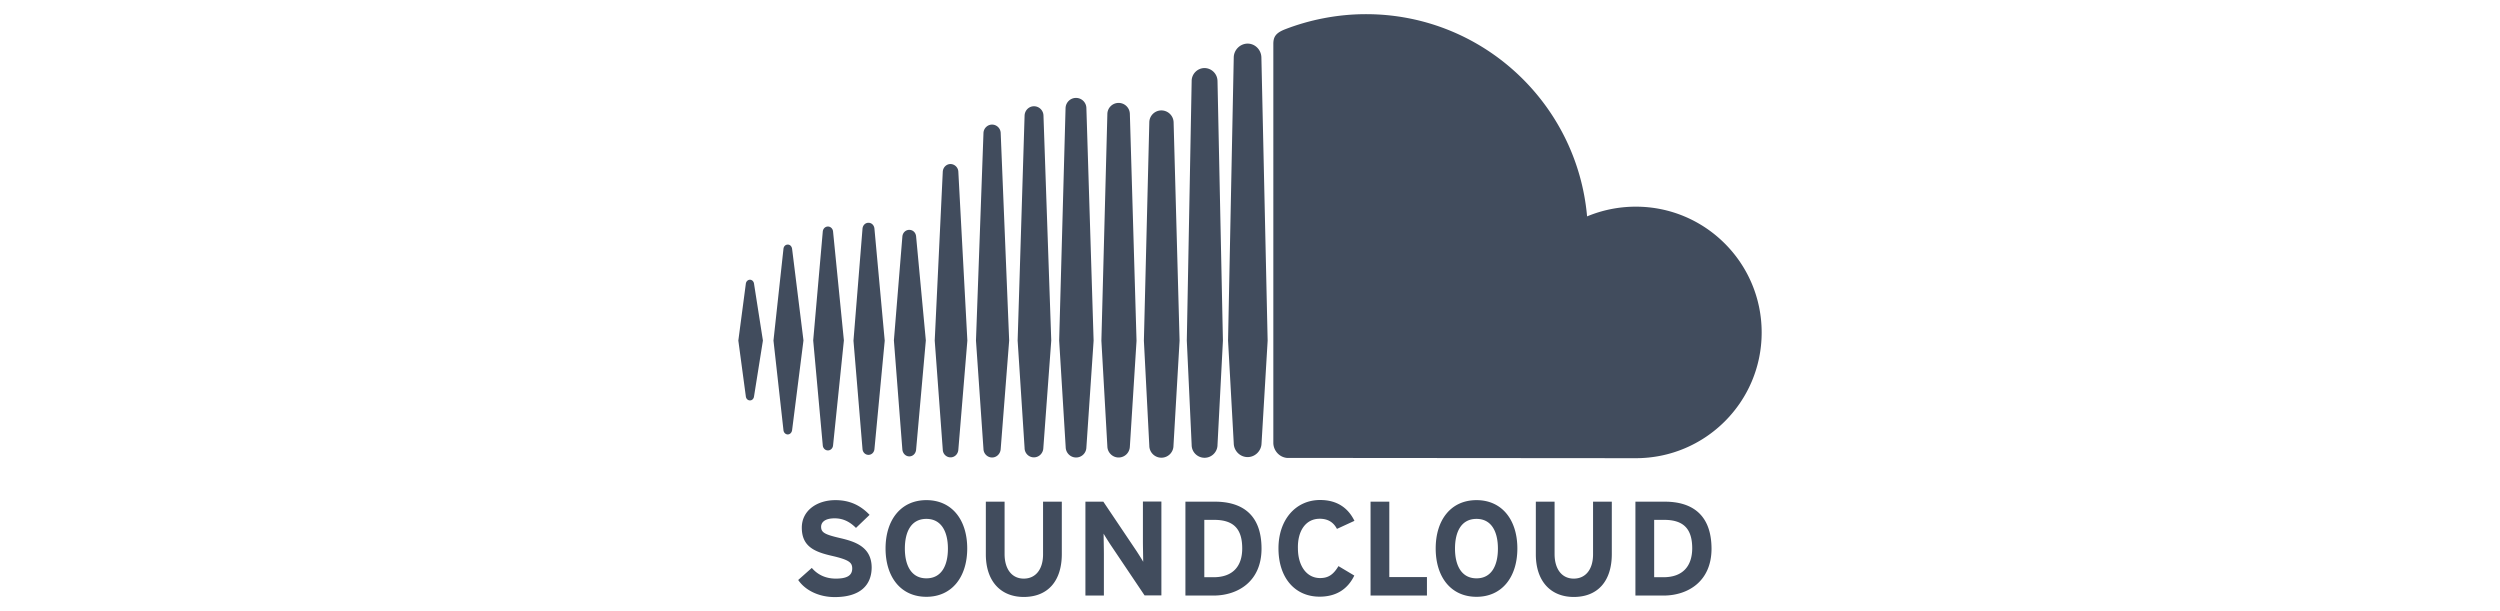 <svg xmlns="http://www.w3.org/2000/svg" xml:space="preserve" id="Layer_1" x="0" y="0" style="enable-background:new 0 0 180 44" version="1.1" viewBox="0 0 180 44"><style type="text/css">.st0{fill:#414c5d}</style><path d="M54 20.14c-.15 0-.28.12-.3.29l-.54 4.09.54 4.02c.02.17.14.29.3.29.15 0 .27-.12.29-.29l.64-4.02-.64-4.09c-.02-.17-.15-.29-.29-.29zm3.03-2.23c-.03-.18-.15-.3-.31-.3s-.29.12-.31.3l-.72 6.61.72 6.46c.02.17.15.3.31.3.15 0 .28-.12.31-.3l.82-6.47-.82-6.6zm11.41-6.1c-.3 0-.54.24-.56.55l-.58 12.16.58 7.86c.01.31.26.55.56.55.3 0 .54-.24.56-.55l.65-7.86L69 12.36a.577.577 0 0 0-.56-.55zm-5.91 4.23c-.23 0-.41.18-.43.43l-.65 8.06.65 7.8c.02.24.2.42.43.42.23 0 .41-.18.43-.42l.74-7.8-.74-8.06c-.02-.25-.2-.43-.43-.43zm11.91 16.89c.37 0 .67-.3.68-.68l.57-7.73-.56-16.19a.687.687 0 0 0-.68-.68c-.37 0-.67.3-.68.68l-.5 16.19.5 7.73c0 .38.3.68.67.68zm12.29.03c.51 0 .93-.42.93-.93v.01-.01l.39-7.5-.39-18.7a.948.948 0 0 0-.93-.93c-.51 0-.93.42-.93.93l-.35 18.69.35 7.52c0 .51.42.92.93.92zm-6.19-.02c.44 0 .8-.35.81-.8v.01l.48-7.61-.48-16.32a.81.81 0 0 0-1.62 0l-.43 16.31.43 7.61c.01.44.37.8.81.8zm-15.07-.08c.26 0 .47-.21.49-.49l.7-7.86-.7-7.48c-.02-.28-.23-.48-.49-.48-.27 0-.48.21-.5.49l-.61 7.47.61 7.86c.03.28.24.49.5.49zm-5.86-.43c.19 0 .35-.15.37-.36l.78-7.56-.78-7.84c-.02-.21-.18-.36-.37-.36s-.35.15-.37.36l-.69 7.84.69 7.56c.02.21.18.36.37.36zM83.62 7.95a.87.87 0 0 0-.87.87l-.39 15.71.39 7.56a.87.87 0 0 0 1.74-.01v.01l.44-7.56-.43-15.72a.884.884 0 0 0-.88-.86zM71.43 32.94c.33 0 .6-.27.62-.61l.61-7.81-.61-14.94a.627.627 0 0 0-.62-.61c-.33 0-.61.27-.62.61l-.54 14.94.54 7.81c.01.34.29.61.62.61zm6.79-.73.52-7.68-.52-16.74a.747.747 0 0 0-.75-.74c-.41 0-.74.33-.75.74l-.46 16.73.47 7.68c.01.41.34.74.75.74.4 0 .73-.32.74-.73zm39.56-17.33c-1.24 0-2.43.25-3.51.7-.72-8.16-7.57-14.56-15.92-14.56-2.04 0-4.04.4-5.8 1.08-.68.26-.87.54-.87 1.06V31.9c.01.55.44 1.02.98 1.07l25.12.02c5 0 9.06-4.05 9.06-9.05s-4.06-9.06-9.06-9.06zM89.83 3.14c-.54 0-.99.45-1 .99l-.41 20.39.41 7.4c.01.54.45.99 1 .99.54 0 .99-.45 1-.99v.01l.44-7.4-.45-20.39c-.01-.55-.45-1-.99-1zm-29.35 35.6c-1.07-.25-1.36-.39-1.36-.81 0-.3.24-.61.97-.61.62 0 1.1.25 1.54.69l.98-.94c-.64-.67-1.41-1.06-2.46-1.06-1.33 0-2.42.75-2.42 1.98 0 1.33.87 1.73 2.12 2.02 1.27.29 1.51.48 1.51.92 0 .51-.38.73-1.18.73-.65 0-1.26-.22-1.73-.77l-.98.87c.51.75 1.5 1.23 2.63 1.23 1.85 0 2.66-.87 2.66-2.15-.02-1.48-1.21-1.85-2.28-2.1zm6.22-2.73c-1.84 0-2.94 1.43-2.94 3.48s1.09 3.48 2.94 3.48c1.84 0 2.94-1.43 2.94-3.48s-1.09-3.48-2.94-3.48zm0 5.63c-1.09 0-1.55-.94-1.55-2.14 0-1.21.45-2.14 1.55-2.14 1.09 0 1.55.94 1.55 2.14 0 1.2-.45 2.14-1.55 2.14zm8.4-1.73c0 1.08-.53 1.75-1.39 1.75-.86 0-1.38-.69-1.38-1.77v-3.77h-1.35v3.79c0 1.97 1.1 3.07 2.73 3.07 1.72 0 2.74-1.13 2.74-3.09v-3.77H75.1v3.79zm7.19-.94c0 .38.02 1.23.02 1.48-.09-.17-.31-.51-.47-.76l-2.4-3.57h-1.29v6.76h1.33V39.9c0-.38-.02-1.23-.02-1.48.09.17.31.51.47.76l2.48 3.69h1.21v-6.76h-1.33v2.86zm5.18-2.85h-2.12v6.76h2.02c1.74 0 3.46-1 3.46-3.38 0-2.48-1.43-3.38-3.36-3.38zm-.09 5.44h-.67v-4.13h.71c1.43 0 2.02.68 2.02 2.06 0 1.24-.64 2.07-2.06 2.07zm7.64-4.21c.61 0 1 .27 1.24.73l1.26-.58c-.43-.88-1.2-1.5-2.47-1.5-1.77 0-3 1.43-3 3.48 0 2.13 1.19 3.48 2.96 3.48 1.23 0 2.04-.57 2.5-1.52l-1.14-.68c-.36.6-.72.86-1.32.86-1.01 0-1.6-.93-1.6-2.14-.03-1.24.55-2.13 1.57-2.13zm5.01-1.23h-1.35v6.76h4.06v-1.33h-2.71v-5.43zm6.28-.11c-1.85 0-2.94 1.43-2.94 3.48s1.09 3.48 2.94 3.48c1.84 0 2.94-1.43 2.94-3.48s-1.1-3.48-2.94-3.48zm0 5.63c-1.09 0-1.55-.94-1.55-2.14 0-1.21.45-2.14 1.55-2.14 1.09 0 1.54.94 1.54 2.14 0 1.2-.45 2.14-1.54 2.14zm8.39-1.73c0 1.08-.53 1.75-1.39 1.75-.86 0-1.38-.69-1.38-1.77v-3.77h-1.35v3.79c0 1.97 1.1 3.07 2.73 3.07 1.72 0 2.74-1.13 2.74-3.09v-3.77h-1.35v3.79zm5.16-3.79h-2.11v6.76h2.02c1.74 0 3.46-1 3.46-3.38-.01-2.48-1.44-3.38-3.37-3.38zm-.09 5.44h-.67v-4.13h.72c1.43 0 2.02.68 2.02 2.06-.01 1.24-.65 2.07-2.07 2.07z" class="st0"/></svg>